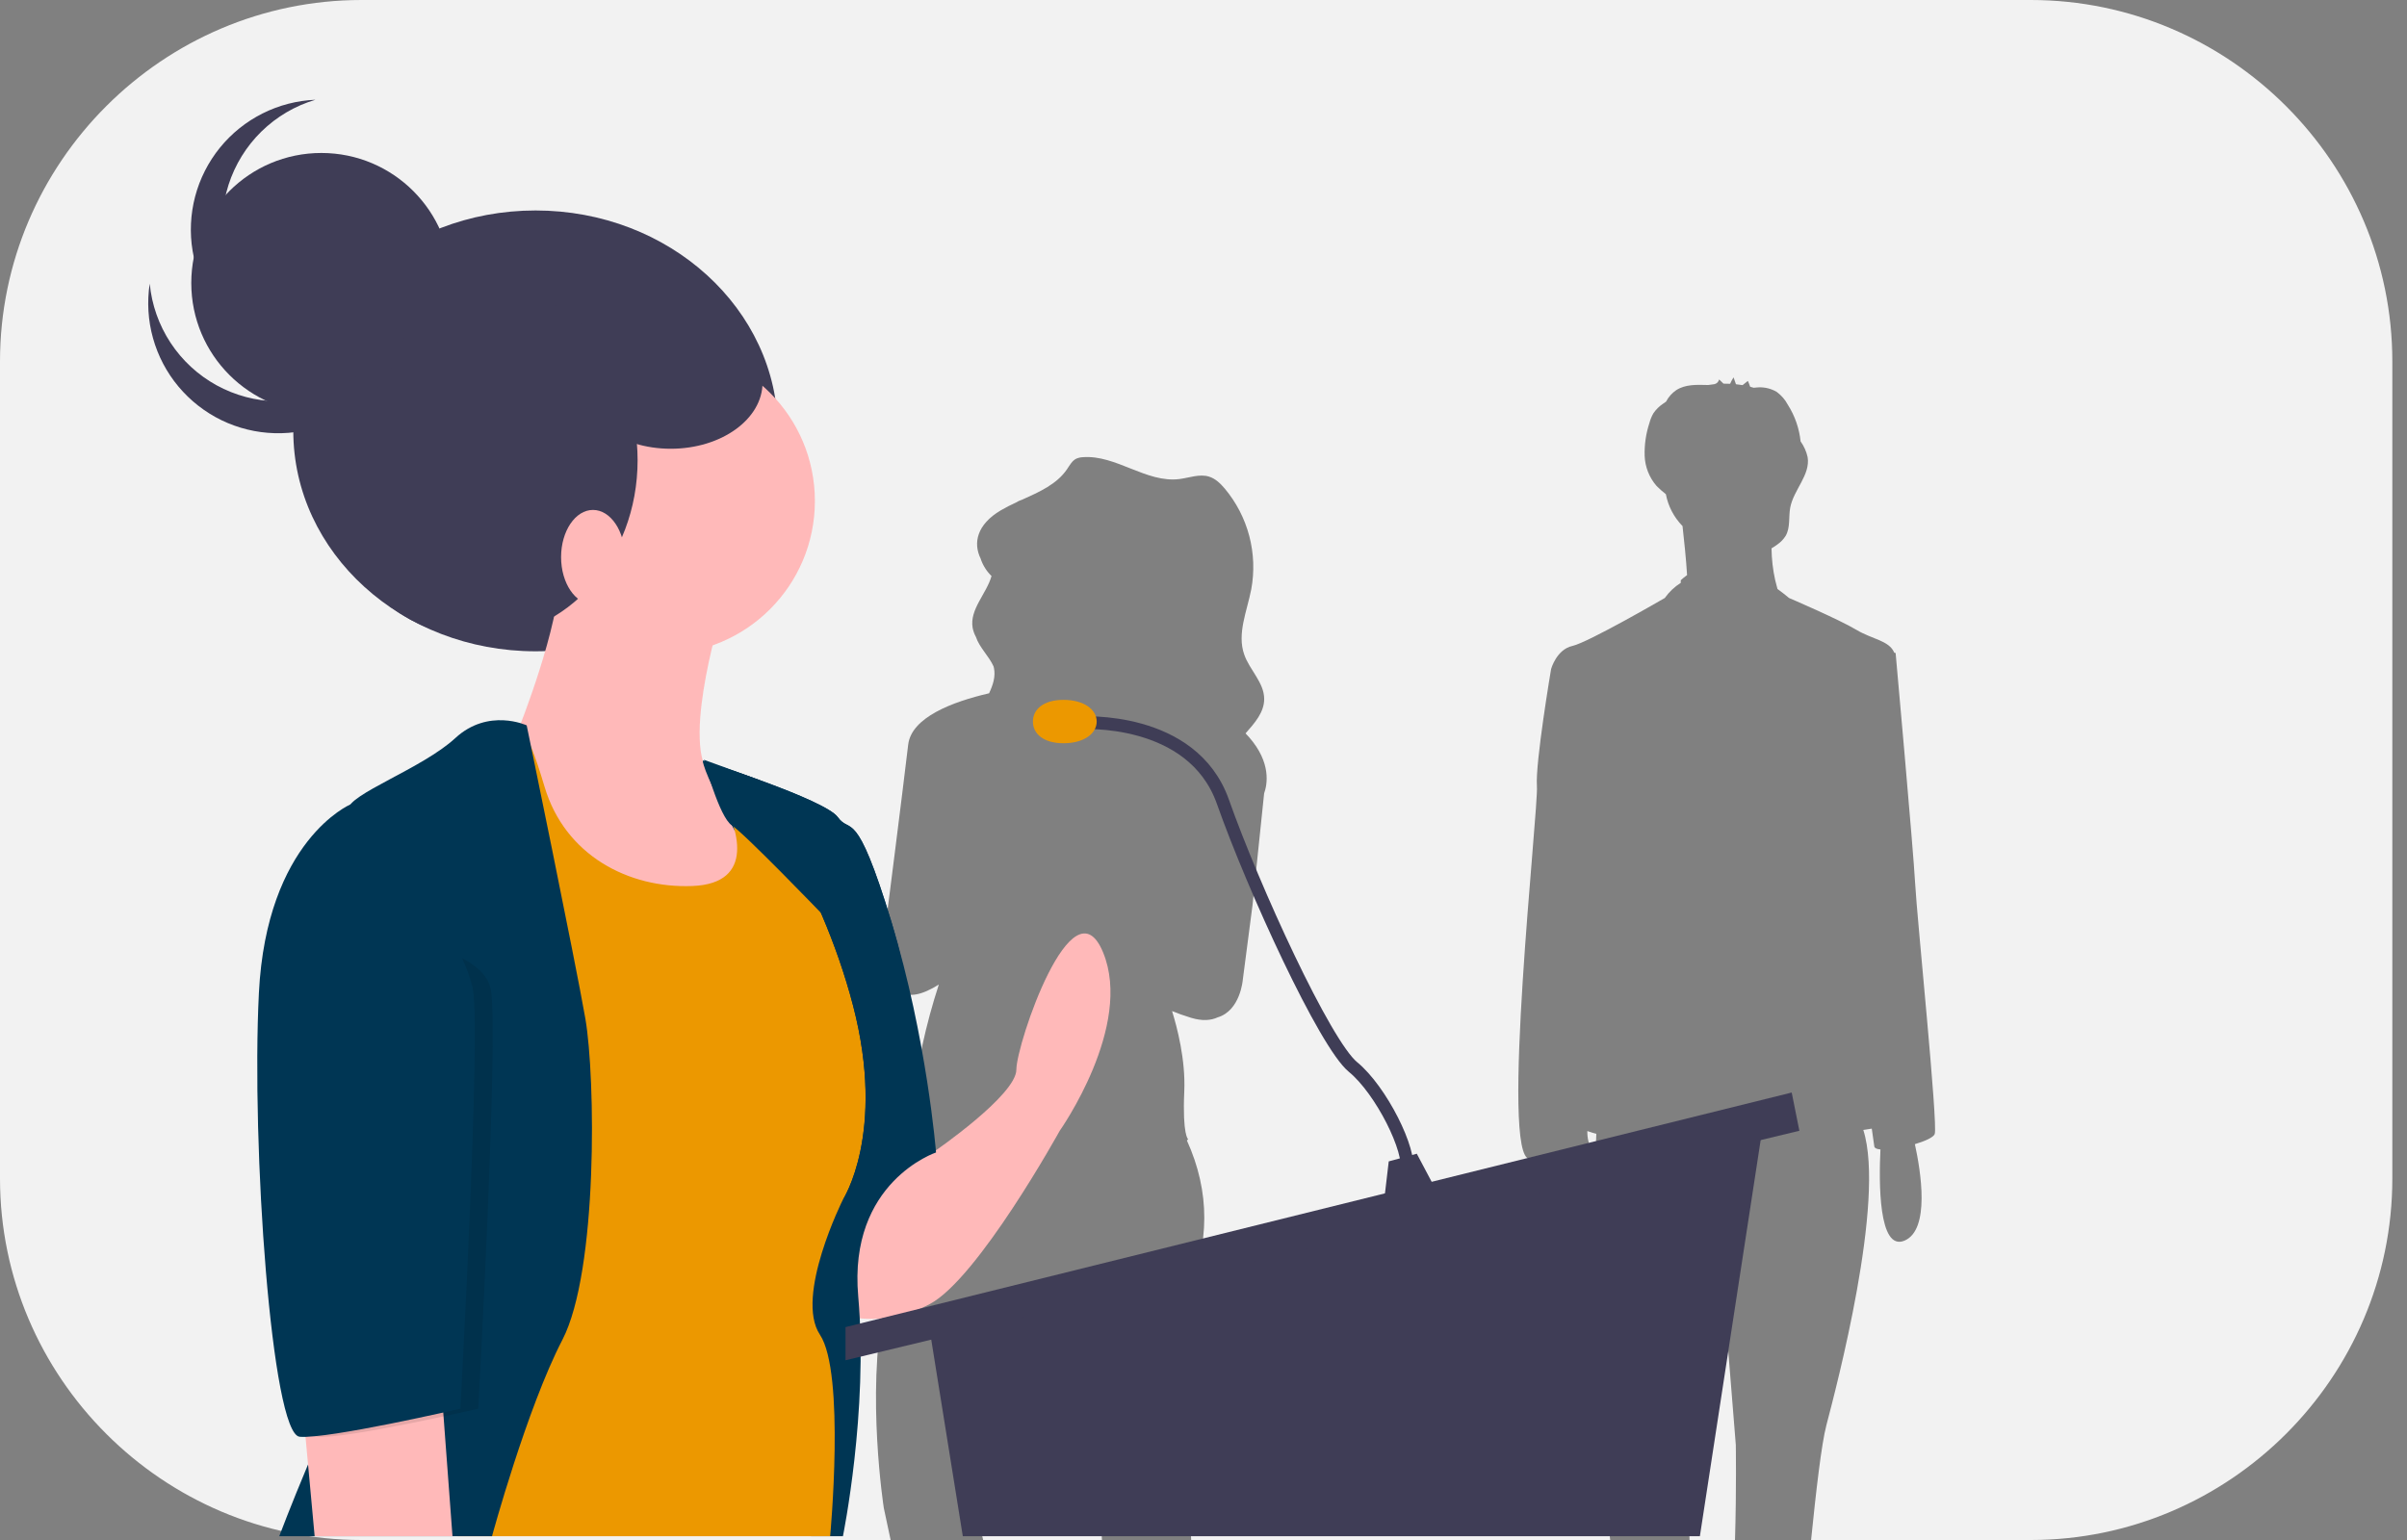 <?xml version="1.0" encoding="utf-8"?>
<svg width="75" height="48" viewBox="0 0 75 48" fill="none" xmlns="http://www.w3.org/2000/svg">
<rect x="0" y="0" width="75" height="48" fill="#808080" stroke="none"/>
<g clip-path="url(#clip0)">
<path d="M54.086 45.032L53.699 40.218L52.592 45.309C52.592 45.309 52.607 46.593 52.644 48H54.061C54.109 46.392 54.086 45.032 54.086 45.032Z" fill="#F2F2F2"/>
<path d="M34.172 46.744C34.063 46.294 33.986 45.837 33.942 45.376L33.787 43.71C33.722 43.254 33.655 42.852 33.587 42.498C33.094 39.969 32.585 39.877 32.585 39.877C32.563 39.894 32.542 39.913 32.52 39.932C32.46 39.986 32.404 40.045 32.353 40.108C31.542 41.139 30.992 43.812 30.703 45.586C30.543 46.566 30.463 47.271 30.463 47.271C30.463 47.271 30.536 47.571 30.634 48H34.336C34.322 47.577 34.267 47.156 34.172 46.744Z" fill="#F2F2F2"/>
<path d="M63.276 0H11.267C5.07 0 0 5.07 0 11.267V36.733C0 42.93 5.07 48 11.267 48H27.751L27.538 46.999C27.538 46.999 26.991 43.468 27.538 40.715C27.715 39.852 27.836 38.977 27.901 38.098C27.97 37.106 28.132 36.122 28.386 35.16C28.4 35.105 28.417 35.05 28.432 34.994C28.298 34.958 28.237 34.929 28.268 34.911C28.353 34.86 28.4 34.706 28.424 34.509C28.57 33.21 28.848 31.93 29.253 30.687C28.701 31.034 28.333 31.071 28.093 30.937C27.249 30.706 27.599 28.807 27.599 28.807C27.599 28.807 28.124 24.699 28.298 23.212C28.398 22.357 29.683 21.872 30.819 21.609C30.939 21.352 31.025 21.093 30.971 20.822C30.967 20.804 30.962 20.786 30.957 20.768C30.812 20.447 30.518 20.183 30.408 19.85C30.359 19.761 30.325 19.664 30.306 19.564C30.209 18.994 30.741 18.502 30.895 17.954C30.738 17.802 30.621 17.614 30.554 17.407C30.32 16.927 30.434 16.35 31.186 15.905C31.337 15.816 31.496 15.738 31.657 15.663C31.716 15.625 31.781 15.595 31.848 15.575C32.386 15.332 32.927 15.096 33.249 14.623C33.332 14.501 33.405 14.359 33.539 14.295C33.602 14.268 33.67 14.253 33.739 14.25C34.775 14.171 35.714 15.059 36.746 14.932C37.058 14.893 37.377 14.762 37.677 14.857C37.874 14.919 38.028 15.07 38.161 15.227C38.522 15.657 38.783 16.162 38.926 16.705C39.069 17.248 39.09 17.816 38.988 18.368C38.857 19.048 38.539 19.748 38.769 20.402C38.937 20.883 39.388 21.273 39.391 21.781C39.394 22.2 39.097 22.533 38.81 22.859C38.847 22.897 38.884 22.936 38.919 22.976C39.62 23.775 39.487 24.457 39.389 24.73L39.389 24.73L39.028 28.208L38.724 30.542C38.724 30.542 38.649 31.5 37.941 31.71C37.735 31.805 37.465 31.831 37.11 31.723C36.879 31.652 36.685 31.582 36.52 31.514C36.676 32.012 36.944 33.027 36.901 34.013C36.84 35.389 37.022 35.509 37.022 35.509C37.011 35.523 36.998 35.536 36.983 35.547C37.706 37.143 37.712 38.78 36.961 40.416C36.11 42.271 37.022 46.58 37.022 46.58C37.022 46.58 37.087 47.252 37.116 48H50.172C49.965 46.019 49.715 44.036 49.604 43.815C49.422 43.45 49.654 37.43 49.74 35.339C49.702 35.329 49.664 35.319 49.629 35.309C49.567 35.291 49.511 35.273 49.46 35.254C49.458 35.361 49.469 35.467 49.493 35.57C49.57 35.75 49.386 35.881 49.073 35.971C49.255 36.86 49.48 38.514 48.719 38.835C47.936 39.165 47.92 37.162 47.963 36.118C47.864 36.122 47.765 36.124 47.667 36.124C46.727 36.124 47.944 25.223 47.889 24.504C47.834 23.784 48.331 20.852 48.331 20.852C48.331 20.852 48.498 20.243 48.995 20.133C49.493 20.022 51.873 18.639 51.873 18.639C52.007 18.451 52.176 18.29 52.371 18.167V18.085C52.433 18.027 52.499 17.974 52.568 17.925C52.539 17.442 52.474 16.818 52.426 16.397C52.159 16.124 51.978 15.778 51.907 15.403C51.805 15.324 51.708 15.238 51.617 15.146C51.389 14.884 51.258 14.551 51.246 14.204C51.236 13.859 51.286 13.514 51.394 13.187C51.422 13.078 51.465 12.973 51.522 12.876C51.6 12.763 51.698 12.666 51.812 12.589C51.845 12.564 51.88 12.54 51.914 12.517C51.988 12.374 52.096 12.252 52.228 12.162C52.51 11.976 52.873 11.991 53.211 12C53.216 12 53.221 12 53.227 12C53.289 11.99 53.352 11.982 53.415 11.975C53.452 11.968 53.486 11.95 53.513 11.923C53.54 11.897 53.558 11.863 53.566 11.827C53.612 11.871 53.658 11.915 53.703 11.958C53.772 11.957 53.841 11.959 53.909 11.962C53.94 11.893 53.975 11.825 54.016 11.762C54.041 11.833 54.066 11.905 54.091 11.976C54.16 11.983 54.228 11.993 54.297 12.004C54.35 11.962 54.404 11.919 54.458 11.876C54.47 11.867 54.513 12.007 54.534 12.055C54.571 12.064 54.608 12.074 54.645 12.086C54.702 12.083 54.766 12.072 54.801 12.073C54.995 12.066 55.188 12.114 55.357 12.212C55.504 12.319 55.625 12.459 55.71 12.62C55.928 12.964 56.063 13.353 56.105 13.758C56.21 13.904 56.285 14.071 56.324 14.247C56.415 14.802 55.887 15.267 55.782 15.82C55.727 16.115 55.79 16.442 55.64 16.701C55.574 16.806 55.488 16.897 55.387 16.967C55.327 17.012 55.264 17.053 55.199 17.091C55.203 17.425 55.241 17.759 55.314 18.085L55.385 18.358C55.496 18.438 55.615 18.53 55.746 18.639C55.746 18.639 57.295 19.302 57.849 19.634C58.335 19.926 58.864 19.962 59.023 20.342L59.066 20.354C59.066 20.354 59.619 26.496 59.675 27.547C59.73 28.598 60.394 35.072 60.283 35.349C60.242 35.451 59.981 35.569 59.666 35.662C59.85 36.503 60.147 38.33 59.343 38.669C58.527 39.012 58.544 36.826 58.593 35.827C58.484 35.818 58.413 35.789 58.402 35.736C58.393 35.691 58.364 35.488 58.323 35.178C58.254 35.189 58.182 35.2 58.106 35.212C58.091 35.214 58.075 35.217 58.059 35.219C58.761 37.426 57.207 43.278 56.908 44.424C56.752 45.022 56.584 46.502 56.432 48H63.276C69.473 48 74.543 42.93 74.543 36.733V11.267C74.543 5.07 69.473 0 63.276 0Z" fill="#F2F2F2"/>
<path d="M16.688 20.3C20.858 20.3 24.238 17.225 24.238 13.43C24.238 9.636 20.858 6.56 16.688 6.56C12.519 6.56 9.139 9.636 9.139 13.43C9.139 17.225 12.519 20.3 16.688 20.3Z" fill="#3F3D56"/>
<path d="M29.125 35.881C29.125 35.881 31.669 34.132 31.669 33.338C31.669 32.543 33.417 27.377 34.37 29.682C35.324 31.987 33.02 35.245 33.02 35.245C33.02 35.245 30.476 39.854 28.966 40.649C27.457 41.444 26.185 40.967 26.185 40.967V38.821L27.638 36.671C27.802 36.428 28.024 36.228 28.283 36.09C28.543 35.953 28.832 35.881 29.125 35.881Z" fill="#FFB9B9"/>
<path d="M21.898 23.709C21.898 23.709 25.709 24.914 26.106 25.471C26.503 26.027 26.662 25.073 27.775 28.729C28.887 32.384 29.166 35.921 29.166 35.921C29.166 35.921 26.424 36.835 26.742 40.411C27.06 43.987 26.265 47.881 26.265 47.881H25.273L23.086 41.126L25.709 30.874C25.709 30.874 21.98 24.57 21.898 23.709Z" fill="#003654"/>
<path d="M20.623 20.384C23.256 20.384 25.391 18.249 25.391 15.616C25.391 12.982 23.256 10.848 20.623 10.848C17.989 10.848 15.854 12.982 15.854 15.616C15.854 18.249 17.989 20.384 20.623 20.384Z" fill="#FFB9B9"/>
<path d="M22.45 19.192C22.45 19.192 21.099 23.642 22.291 24.278C23.483 24.914 24.834 27.775 24.834 27.775L22.768 30.079H18L15.854 27.695L14.98 23.642L16.172 22.689C16.172 22.689 17.444 19.51 17.444 17.841C17.444 16.172 22.45 19.192 22.45 19.192Z" fill="#FFB9B9"/>
<path d="M22.847 24.119C22.847 24.119 21.893 23.881 22.45 24.834C23.006 25.788 23.562 27.536 21.576 27.616C19.589 27.695 17.602 26.662 16.966 24.516C16.331 22.371 16.092 22.53 15.854 22.609C15.615 22.689 13.072 25.311 13.072 25.311L13.946 30.238L14.264 47.881H25.867C25.867 47.881 26.344 42.794 25.549 41.602C24.754 40.41 26.264 37.391 26.264 37.391C26.264 37.391 27.615 35.324 26.582 31.351C25.549 27.377 23.244 24.119 22.847 24.119Z" fill="#EC9800"/>
<path d="M16.411 22.609C16.411 22.609 15.219 22.053 14.186 23.006C13.152 23.96 10.848 24.755 10.848 25.232C10.848 25.708 12.835 39.298 11.484 41.682C10.133 44.066 8.702 47.881 8.702 47.881H15.331C15.331 47.881 16.411 43.907 17.523 41.761C18.636 39.616 18.556 33.576 18.239 31.748C17.921 29.92 16.411 22.609 16.411 22.609Z" fill="#003654"/>
<path d="M9.417 43.669L9.804 47.881H14.099L13.708 42.636L9.417 43.669Z" fill="#FFB9B9"/>
<path d="M28.967 41.444L30 47.881H52.967L54.954 34.927L28.967 41.444Z" fill="#3F3D56"/>
<path d="M55.828 34.053L56.067 35.245L26.345 42.398V41.364L55.828 34.053Z" fill="#3F3D56"/>
<path d="M43.272 36.199L43.113 37.55L44.861 37.311L44.146 35.96L43.272 36.199Z" fill="#3F3D56"/>
<path d="M33.656 22.53C33.656 22.53 37.153 22.291 38.106 24.993C39.06 27.695 41.285 32.543 42.159 33.258C43.033 33.973 43.987 35.881 43.828 36.516" stroke="#3F3D56" stroke-width="0.397" stroke-miterlimit="10"/>
<path d="M34.172 22.49C34.172 22.863 33.775 23.166 33.139 23.166C32.502 23.166 32.185 22.863 32.185 22.49C32.185 22.117 32.502 21.814 33.139 21.814C33.775 21.814 34.172 22.117 34.172 22.49Z" fill="#EC9800"/>
<path d="M28.291 34.888C28.291 34.888 28.887 32.384 27.775 28.729C26.662 25.073 26.503 26.027 26.106 25.471C25.709 24.914 21.898 23.709 21.898 23.709C21.925 23.992 22.346 24.863 22.898 25.904C22.799 25.529 22.648 25.169 22.45 24.835C21.894 23.881 22.848 24.119 22.848 24.119C23.245 24.119 25.55 27.378 26.583 31.351C27.616 35.325 26.265 37.391 26.265 37.391L28.291 34.888Z" fill="#003654"/>
<path d="M21.934 23.682C21.934 23.682 22.405 25.467 22.805 25.727C23.206 25.987 25.581 28.454 25.581 28.454L25.272 26.463L24 24.556L23.662 24.311L21.934 23.682Z" fill="#003654"/>
<path opacity="0.1" d="M11.364 29.166L11.475 25.073C11.475 25.073 8.861 26.186 8.623 30.954C8.384 35.722 9.02 44.702 9.894 44.782C10.768 44.861 14.901 43.907 14.901 43.907C14.901 43.907 15.537 32.384 15.298 30.874C15.06 29.364 11.364 29.166 11.364 29.166Z" fill="black"/>
<path d="M11.563 25.073H10.919C10.919 25.073 8.305 26.186 8.067 30.954C7.828 35.722 8.464 44.702 9.338 44.782C10.212 44.861 14.345 43.907 14.345 43.907C14.345 43.907 14.98 32.384 14.742 30.874C14.504 29.364 11.563 25.073 11.563 25.073Z" fill="#003654"/>
<path d="M14.94 19.868C17.662 19.868 19.867 17.395 19.867 14.345C19.867 11.294 17.662 8.821 14.94 8.821C12.219 8.821 10.013 11.294 10.013 14.345C10.013 17.395 12.219 19.868 14.94 19.868Z" fill="#3F3D56"/>
<path d="M18.477 18.835C19.025 18.835 19.47 18.176 19.47 17.364C19.47 16.552 19.025 15.894 18.477 15.894C17.928 15.894 17.483 16.552 17.483 17.364C17.483 18.176 17.928 18.835 18.477 18.835Z" fill="#FFB9B9"/>
<path d="M10.013 12.874C12.251 12.874 14.066 11.059 14.066 8.821C14.066 6.583 12.251 4.768 10.013 4.768C7.775 4.768 5.96 6.583 5.96 8.821C5.96 11.059 7.775 12.874 10.013 12.874Z" fill="#3F3D56"/>
<path d="M10.537 12.068C9.948 12.368 9.295 12.519 8.635 12.508C7.974 12.498 7.326 12.326 6.747 12.008C6.168 11.689 5.676 11.235 5.313 10.682C4.95 10.13 4.728 9.498 4.665 8.841C4.578 9.408 4.613 9.988 4.768 10.541C4.922 11.094 5.192 11.608 5.561 12.049C5.929 12.489 6.386 12.847 6.903 13.098C7.419 13.348 7.984 13.486 8.558 13.502C9.132 13.518 9.702 13.412 10.232 13.191C10.762 12.97 11.239 12.639 11.631 12.219C12.024 11.8 12.322 11.302 12.507 10.758C12.692 10.214 12.76 9.638 12.705 9.066C12.609 9.703 12.362 10.307 11.985 10.83C11.608 11.352 11.111 11.776 10.537 12.068Z" fill="#3F3D56"/>
<path d="M7.789 9.491C7.382 8.971 7.109 8.359 6.992 7.708C6.876 7.058 6.92 6.389 7.121 5.76C7.323 5.131 7.675 4.56 8.147 4.098C8.619 3.636 9.197 3.296 9.83 3.109C9.256 3.133 8.694 3.278 8.181 3.536C7.668 3.794 7.215 4.157 6.853 4.603C6.491 5.049 6.228 5.567 6.081 6.122C5.935 6.677 5.907 7.257 6.002 7.823C6.096 8.39 6.31 8.93 6.629 9.407C6.947 9.885 7.364 10.29 7.851 10.594C8.338 10.898 8.884 11.096 9.453 11.173C10.022 11.251 10.601 11.206 11.151 11.043C10.508 11.071 9.867 10.944 9.282 10.674C8.698 10.404 8.186 9.999 7.789 9.491Z" fill="#3F3D56"/>
<path d="M20.901 13.987C22.48 13.987 23.761 13.062 23.761 11.921C23.761 10.78 22.48 9.854 20.901 9.854C19.32 9.854 18.04 10.78 18.04 11.921C18.04 13.062 19.32 13.987 20.901 13.987Z" fill="#3F3D56"/>
</g>
<defs>
<clipPath id="clip0">
<rect width="74.543" height="48" fill="white"/>
</clipPath>
</defs>
</svg>
